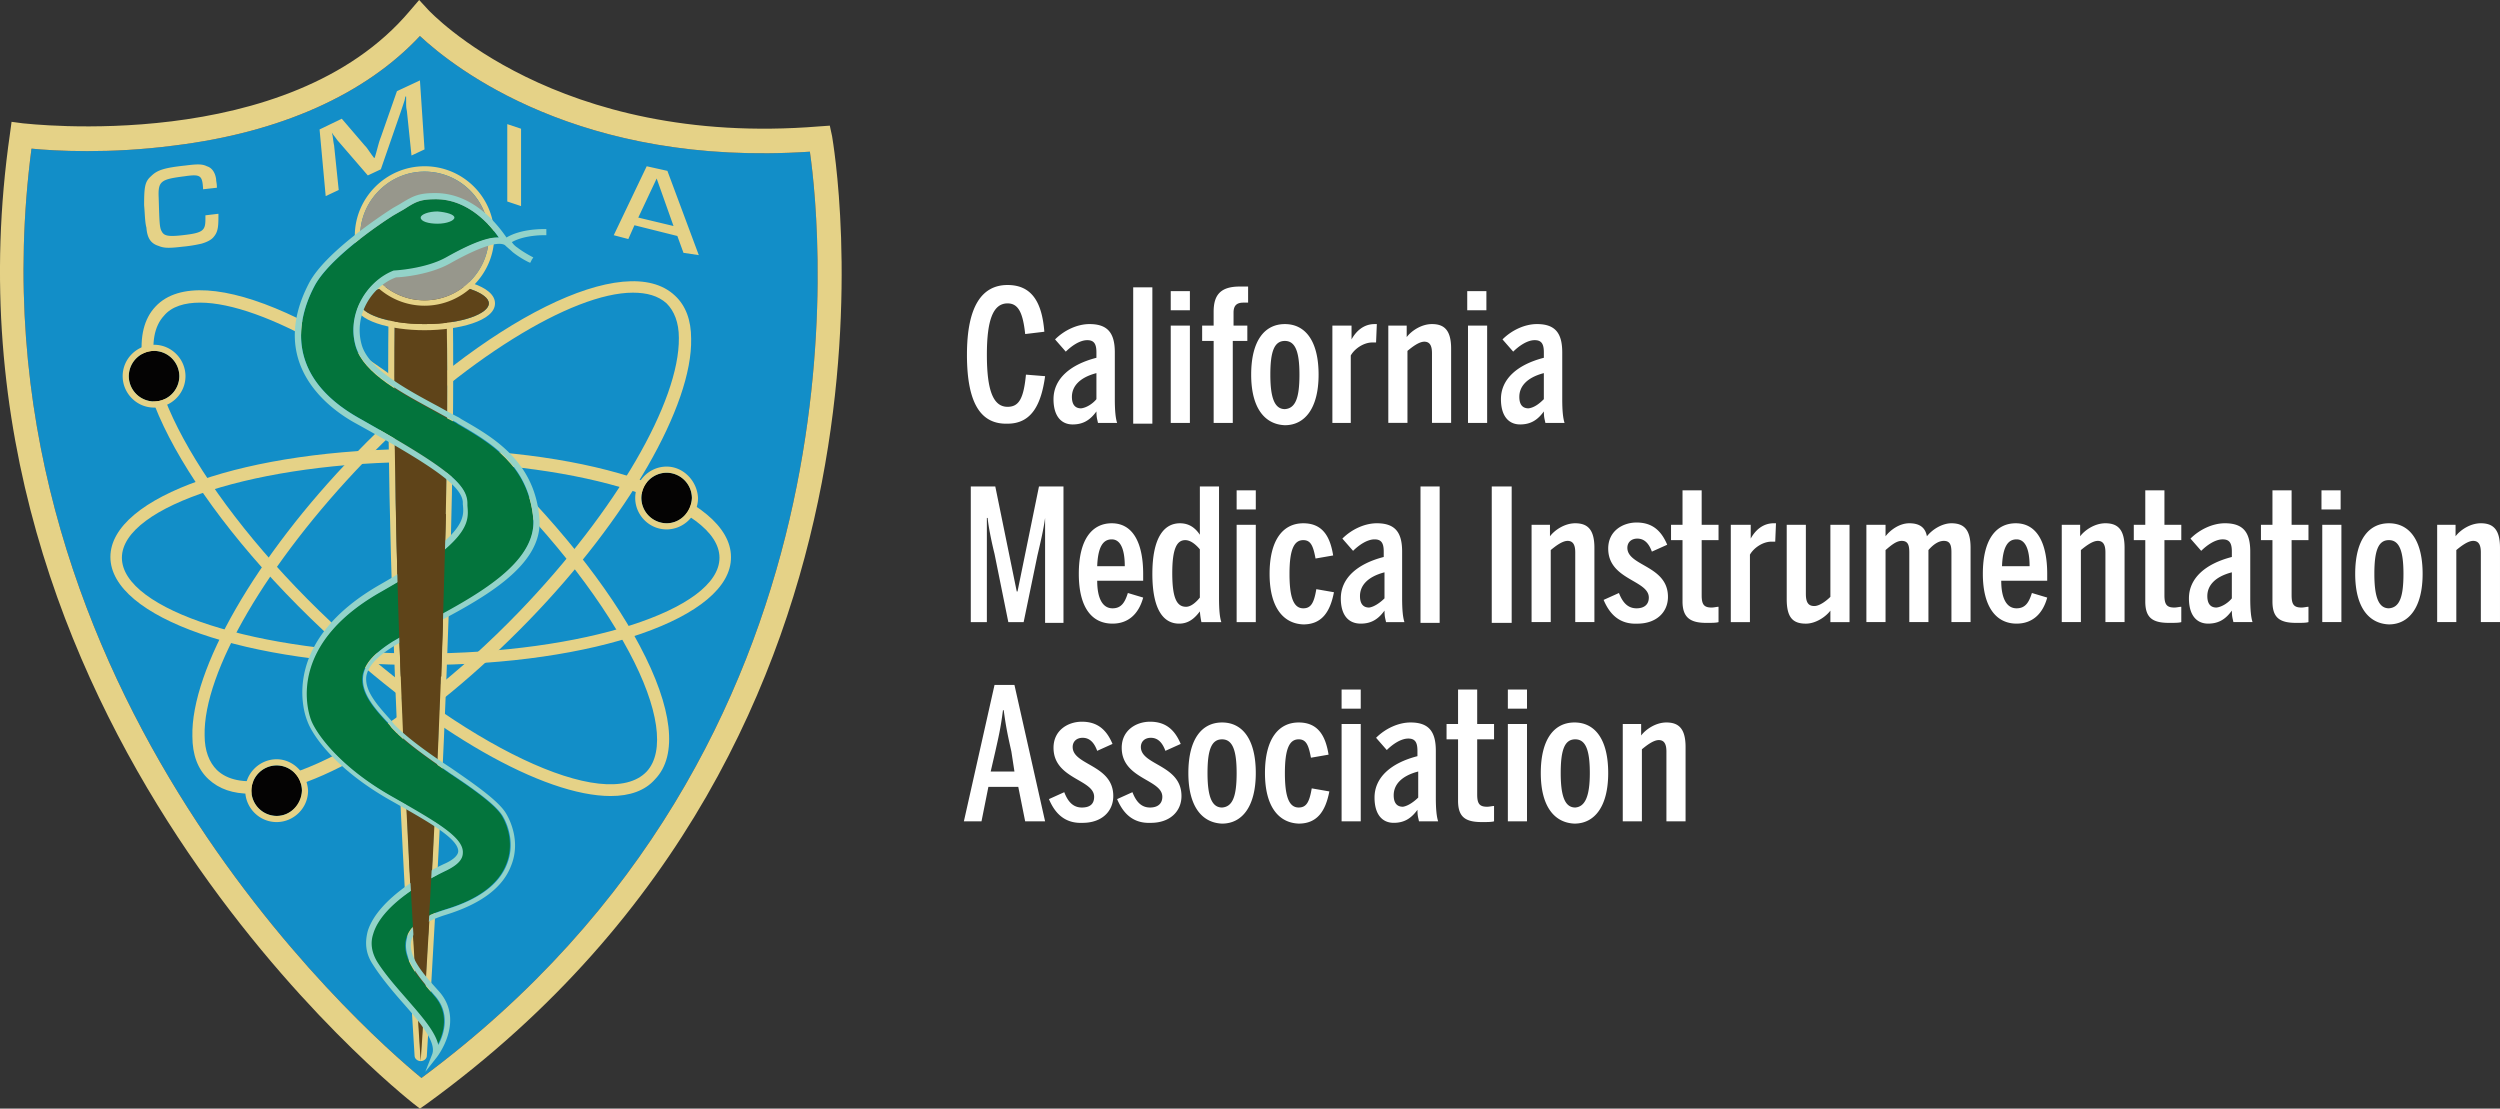 <svg xmlns="http://www.w3.org/2000/svg" viewBox="0.055 53.662 200.006 88.691"><rect x="0.055" y="53.662" width="200.006" height="88.691" fill="#333333" stroke="none"/><path fill="#128EC8" d="M33.772 139.902c-4.719-3.862-36.714-32.118-31.198-74.349 1.839.184 6.252.429 11.401-.246 8.52-1.042 15.323-4.106 19.675-8.765 2.758 2.574 12.811 10.481 31.198 9.255.92 6.437 5.088 47.32-31.076 74.105z"/><path fill="#E5D287" d="M66.626 64.572l-.184-.858-.858.061c-21.024 1.716-31.137-9.194-31.26-9.316l-.735-.797-.736.858C23.107 66.104 2.084 63.53 1.9 63.53l-.92-.122-.123.919c-6.803 47.012 31.873 77.291 32.24 77.597l.552.43.613-.43c40.884-29.727 32.425-76.862 32.364-77.352zm-32.854 75.33c-4.719-3.862-36.714-32.118-31.198-74.349 1.839.184 6.252.429 11.401-.246 8.52-1.042 15.323-4.106 19.675-8.765 2.758 2.574 12.811 10.481 31.198 9.255.92 6.437 5.088 47.32-31.076 74.105z"/><g fill="#E5D287"><path d="M36.286 78.854c0-.245-.245-.49-.49-.49h-4.168c-.245 0-.49.245-.49.49-.307 24.088 2.084 58.965 2.084 59.271 0 .245.245.429.49.429s.49-.184.49-.429c0-.369 2.39-35.184 2.084-59.271zm-2.575 59.208s-2.391-34.875-2.084-59.27h4.168c.368 24.396-2.084 59.27-2.084 59.27z"/><path d="M33.711 138.062s-2.391-34.875-2.084-59.27h4.168c.368 24.396-2.084 59.27-2.084 59.27z"/></g><path fill="#E5D287" d="M33.711 106.865c-13.914 0-24.824-3.801-24.824-8.643 0-4.842 10.91-8.642 24.824-8.642s24.824 3.8 24.824 8.642c.061 4.842-10.91 8.643-24.824 8.643zm0-16.243c-12.933 0-23.904 3.494-23.904 7.662 0 4.167 10.91 7.662 23.904 7.662s23.904-3.494 23.904-7.662c.001-4.168-10.971-7.662-23.904-7.662z"/><path fill="#E5D287" d="M48.912 117.346c-5.333 0-14.281-5.025-22.985-13.239C14.649 93.503 8.765 82.102 12.504 78.179c3.678-3.922 15.385 1.349 26.601 11.953 5.271 5.026 9.623 10.419 12.136 15.2 2.636 4.965 3.064 8.766 1.226 10.666-.797.919-2.023 1.348-3.555 1.348zM16.059 77.873c-1.226 0-2.268.306-2.88 1.042-3.188 3.432 2.88 14.649 13.362 24.517 10.481 9.869 22.004 15.385 25.253 11.953 1.471-1.594.98-5.088-1.41-9.562-2.513-4.719-6.743-10.052-11.953-14.955-8.336-7.908-17.408-12.995-22.372-12.995z"/><path fill="#E5D287" d="M20.104 117.162c-1.41 0-2.513-.368-3.371-1.164-.858-.797-1.287-1.962-1.287-3.434-.123-5.332 5.087-14.403 12.994-22.556C38.921 79.16 50.138 73.583 54.061 77.321c.858.797 1.287 1.961 1.287 3.433.123 5.333-5.087 14.404-12.994 22.556-8.275 8.52-16.979 13.852-22.25 13.852zm30.585-40.086c-4.842 0-13.668 5.394-21.514 13.546-7.723 8.029-12.872 16.794-12.749 21.882 0 1.226.368 2.145.98 2.758 3.371 3.248 14.465-2.574 24.211-12.688 7.723-8.029 12.81-16.794 12.749-21.882 0-1.226-.368-2.145-.981-2.758-.673-.613-1.592-.858-2.696-.858z"/><path fill="#5F4419" d="M33.711 138.553s-2.391-34.875-2.084-59.27h4.168c.368 24.395-2.084 59.27-2.084 59.27"/><path fill="#E5D287" d="M34.018 75.789c-2.697 0-5.578.735-5.578 2.145s2.881 2.146 5.578 2.146c2.697 0 5.639-.736 5.639-2.146s-2.881-2.145-5.639-2.145zm0 3.8c-3.003 0-5.148-.858-5.148-1.655 0-.796 2.084-1.655 5.148-1.655 3.003 0 5.149.858 5.149 1.655s-2.084 1.655-5.149 1.655z"/><path fill="#5F4419" d="M39.167 77.934c0 .797-2.084 1.655-5.149 1.655-3.003 0-5.148-.858-5.148-1.655 0-.796 2.084-1.655 5.148-1.655 3.065 0 5.149.859 5.149 1.655z"/><path fill="#E5D287" d="M34.018 66.963c-3.064 0-5.578 2.513-5.578 5.578 0 3.064 2.513 5.578 5.578 5.578 3.065 0 5.578-2.513 5.578-5.578a5.559 5.559 0 0 0-5.578-5.578zm0 10.726c-2.819 0-5.148-2.329-5.148-5.148 0-2.82 2.329-5.149 5.148-5.149a5.14 5.14 0 0 1 5.149 5.149c0 2.819-2.33 5.148-5.149 5.148z"/><circle fill="#97978C" cx="34.018" cy="72.54" r="5.149"/><path fill="#03743C" d="M29.053 107.723c-.184 1.349.858 2.574 2.145 3.923l.184.245c.98 1.104 2.819 2.391 4.597 3.616 1.839 1.226 3.678 2.513 4.229 3.433s.919 2.391.368 3.801c-.613 1.654-2.268 2.881-4.903 3.677-1.839.552-2.82 1.288-3.126 2.329-.429 1.594 1.103 3.249 2.207 4.536 1.287 1.409.797 3.064.306 3.983-.245-1.103-1.41-2.39-2.574-3.738-.858-.98-1.716-1.961-2.329-2.942-.429-.735-.552-1.471-.307-2.206.736-2.514 4.72-4.536 5.884-5.088.858-.429 1.287-.857 1.287-1.41.062-1.225-2.084-2.451-5.516-4.412-4.291-2.391-6.191-5.088-6.62-6.191-.368-.98-1.778-6.129 5.639-10.297 7.11-4.045 6.988-5.517 6.865-6.865v-.184c.062-1.593-1.838-3.003-8.581-6.803-6.129-3.433-4.903-8.091-3.616-10.542 1.287-2.513 6.375-5.762 6.559-5.823.307-.184.552-.306.735-.429.858-.552 1.226-.736 2.452-.736 2.575 0 4.352 2.084 5.026 3.065-.858 0-2.268.49-4.229 1.655-1.655.919-4.106 1.042-4.106 1.042h-.062c-2.084.797-3.8 3.371-3.064 6.007.613 2.207 3.861 3.861 6.436 5.271.552.307 1.104.613 1.594.858l.184.123c2.513 1.471 5.639 3.249 6.006 7.6.246 3.555-4.536 6.129-8.397 8.213-1.042.553-1.961 1.104-2.819 1.594-1.534.856-2.27 1.714-2.454 2.695z"/><path fill="#93D3C9" d="M40.576 72.663c-.552-.797-2.513-3.555-5.7-3.555-1.349 0-1.778.245-2.697.797-.184.123-.429.245-.736.429-.184.123-5.333 3.371-6.681 6.007-3.31 6.375 1.532 9.991 3.8 11.216 6.436 3.555 8.397 5.026 8.52 6.252v.184c.123 1.165.245 2.513-6.62 6.436-7.723 4.413-6.252 9.868-5.823 10.91.429 1.226 2.391 3.984 6.804 6.437 2.697 1.531 5.271 2.941 5.271 3.983 0 .307-.368.675-1.042.981-1.226.551-5.333 2.696-6.191 5.393-.245.92-.184 1.778.368 2.637.613.98 1.471 2.022 2.33 3.003 1.41 1.594 2.819 3.249 2.452 4.229l-.552 1.41.919-1.165s2.329-2.942.123-5.333c-.981-1.104-2.513-2.697-2.146-4.045.246-.858 1.165-1.532 2.758-2.023 2.758-.857 4.536-2.145 5.21-3.922.797-1.962-.123-3.739-.429-4.229-.613-.98-2.452-2.269-4.413-3.616-1.777-1.164-3.555-2.451-4.536-3.494l-.184-.245c-1.165-1.287-2.146-2.39-2.023-3.555.123-.797.858-1.594 2.146-2.391a37.096 37.096 0 0 1 2.758-1.532c4.229-2.207 9.255-4.842 8.949-8.704-.368-4.658-3.8-6.559-6.252-7.968l-.184-.123c-.49-.245-1.042-.552-1.594-.858-2.513-1.349-5.639-3.003-6.19-4.965-.674-2.391.858-4.72 2.758-5.394.368 0 2.636-.184 4.291-1.103 2.942-1.655 4.045-1.716 4.413-1.471.184.184.429.368.613.552.613.49 1.349.858 1.41.858l.123-.245.123-.184s-.735-.368-1.287-.797a1.438 1.438 0 0 1-.429-.429c1.103-.613 2.697-.552 2.758-.552v-.49c-.184 0-1.962-.061-3.188.674zm-4.842 1.594c-1.655.919-4.106 1.042-4.106 1.042h-.062c-2.084.797-3.8 3.371-3.064 6.006.613 2.207 3.861 3.862 6.436 5.271.552.306 1.104.613 1.594.858l.184.123c2.513 1.471 5.639 3.249 6.006 7.601.246 3.555-4.536 6.129-8.397 8.213-1.042.552-1.961 1.104-2.819 1.594-1.471.919-2.268 1.838-2.391 2.758-.184 1.349.858 2.574 2.146 3.923l.184.245c.981 1.104 2.819 2.391 4.597 3.616 1.839 1.226 3.678 2.513 4.229 3.433.552.92.919 2.391.368 3.801-.613 1.654-2.268 2.881-4.904 3.677-1.839.552-2.819 1.288-3.126 2.329-.429 1.594 1.104 3.249 2.207 4.536 1.287 1.409.797 3.064.307 3.983-.245-1.103-1.41-2.39-2.574-3.738-.858-.98-1.716-1.961-2.329-2.942-.429-.735-.552-1.471-.307-2.206.735-2.514 4.72-4.536 5.884-5.088.858-.429 1.287-.857 1.287-1.41.061-1.225-2.084-2.451-5.517-4.412-4.291-2.391-6.19-5.088-6.62-6.191-.368-.98-1.777-6.129 5.639-10.297 7.11-4.045 6.987-5.517 6.865-6.865v-.184c0-1.593-1.9-3.003-8.643-6.803-6.129-3.433-4.903-8.091-3.616-10.542 1.287-2.513 6.375-5.762 6.559-5.823.307-.184.552-.306.735-.429.858-.552 1.226-.736 2.452-.736 2.575 0 4.352 2.084 5.026 3.065-.859-.063-2.269.488-4.23 1.592z"/><path fill="#93D3C9" d="M36.408 71.069c0 .245-.613.49-1.349.49-.735 0-1.348-.184-1.348-.49 0-.245.613-.49 1.348-.49.736.061 1.349.245 1.349.49z"/><path fill="#5F4419" d="M32.118 107.784a445.608 445.608 0 0 1-.368-12.994h3.984c-.123 4.352-.245 8.765-.368 12.994M33.16 128.93a551.866 551.866 0 0 1-.368-6.68l1.839.184a632.544 632.544 0 0 1-.368 6.681"/><circle fill="#040303" cx="12.381" cy="83.757" r="2.023"/><path fill="#E5D287" d="M12.381 81.244c-1.349 0-2.513 1.103-2.513 2.513 0 1.348 1.104 2.513 2.513 2.513 1.348 0 2.513-1.103 2.513-2.513 0-1.348-1.103-2.513-2.513-2.513zm0 4.536a2.04 2.04 0 0 1-2.023-2.022 2.04 2.04 0 0 1 2.023-2.023 2.04 2.04 0 0 1 2.022 2.023 2.04 2.04 0 0 1-2.022 2.022z"/><circle fill="#040303" cx="22.188" cy="116.917" r="2.022"/><path fill="#E5D287" d="M22.188 114.404c-1.348 0-2.513 1.103-2.513 2.513 0 1.349 1.103 2.513 2.513 2.513 1.349 0 2.513-1.104 2.513-2.513-.061-1.349-1.164-2.513-2.513-2.513zm0 4.535a2.04 2.04 0 0 1-2.022-2.022 2.04 2.04 0 0 1 2.022-2.022 2.04 2.04 0 0 1 2.023 2.022c-.062 1.103-.919 2.022-2.023 2.022z"/><circle fill="#040303" cx="53.386" cy="93.503" r="2.023"/><path fill="#E5D287" d="M53.386 90.99c-1.348 0-2.513 1.103-2.513 2.513 0 1.348 1.103 2.513 2.513 2.513 1.349 0 2.513-1.103 2.513-2.513-.061-1.349-1.164-2.513-2.513-2.513zm0 4.535a2.04 2.04 0 0 1-2.022-2.022 2.04 2.04 0 0 1 2.022-2.023 2.04 2.04 0 0 1 2.023 2.023c-.061 1.103-.919 2.022-2.023 2.022zM17.53 70.763v.246c0 .858-.061 1.226-.368 1.593-.184.245-.552.429-.98.552a11.22 11.22 0 0 1-1.533.245c-1.042.123-1.471.123-1.9-.061-.613-.184-.919-.613-.98-1.471-.123-.429-.123-1.165-.184-1.777 0-1.471.061-1.9.552-2.329.49-.491 1.042-.674 2.758-.858.981-.123 1.349-.123 1.716.062.429.123.674.552.736 1.042 0 .184.061.306.061.674l-1.103.123c-.062-1.104-.184-1.226-1.471-1.042-1.9.245-2.146.368-2.084 1.716.062 1.961.062 2.391.245 2.697.184.368.552.429 1.655.306 1.655-.184 1.839-.368 1.839-1.287v-.306l1.041-.125zm16.488-5.149l-1.042.49-.368-3.555c-.061-.307-.061-.368-.061-.858v-.306h-.062l-.061.306-.307.919-1.594 4.597-1.042.49L27.152 65c-.123-.123-.184-.245-.429-.552l-.123-.184.062.246c.061.429.061.49.123.796l.368 3.555-1.042.49-.49-5.333 1.777-.858 1.839 2.145c.184.184.245.307.552.736l.184.245h.061l.123-.429c.184-.674.245-.919.368-1.226l1.287-3.678 1.839-.858.367 5.519zm7.723 4.536l-1.103-.368v-6.19l1.103.368v6.19zm9.071 1.532l-.49 1.104-1.165-.307 2.636-5.516 1.655.368 2.513 6.742-1.226-.184-.49-1.348-3.433-.859zm1.778-3.739l-1.471 3.126 2.819.674-1.348-3.8z"/><path d="M77.414 82.041c0-3.922 1.226-5.578 3.249-5.578 1.961 0 2.758 1.41 2.942 3.739l-1.532.184c-.184-1.716-.552-2.452-1.41-2.452-1.165 0-1.655 1.349-1.655 4.106 0 2.82.491 4.168 1.655 4.168.919 0 1.287-.674 1.471-2.574l1.533.123c-.307 2.207-1.042 3.8-3.003 3.8-2.086.062-3.25-1.532-3.25-5.516zm6.925 3.555c0-1.594 1.288-2.758 3.433-3.31v-.429c0-.674-.184-.981-.735-.981-.613 0-1.287.491-1.716.919l-.858-.98c.735-.735 1.777-1.226 2.758-1.226 1.471 0 2.023.736 2.023 2.268v3.739c0 .919.061 1.532.184 1.9h-1.532c-.061-.306-.123-.429-.123-.919-.49.674-1.042 1.042-1.9 1.042-.92 0-1.534-.674-1.534-2.023zm3.433 0v-2.084c-1.41.368-1.961 1.104-1.961 1.9 0 .674.307.919.735.919.491-.06.981-.428 1.226-.735zm2.942-8.949h1.533v10.91h-1.533v-10.91zm3.003.307h1.533v1.532h-1.533v-1.532zm0 2.758h1.533v7.784h-1.533v-7.784zm3.433 1.226h-.92v-1.226h.919v-1.103c0-1.287.49-2.023 2.084-2.023h.674v1.287h-.368c-.491 0-.797.184-.797.797v1.042h1.103v1.226H98.68v6.558h-1.53v-6.558zm3.003 2.697c0-2.758 1.103-4.045 2.696-4.045s2.697 1.287 2.697 4.045c0 2.697-1.104 4.045-2.697 4.045-1.593-.061-2.696-1.348-2.696-4.045zm3.862 0c0-1.777-.307-2.697-1.165-2.697-.857 0-1.164.858-1.164 2.697 0 1.777.307 2.758 1.164 2.758.858-.061 1.165-.919 1.165-2.758zm2.635-3.923h1.532v1.104c.368-.674.981-1.226 1.839-1.226h.184l-.061 1.471h-.307c-.674 0-1.41.49-1.717 1.042v5.394h-1.471v-7.785zm4.413 0h1.532v.919c.367-.49 1.164-1.042 2.023-1.042.98 0 1.531.491 1.531 1.961v5.945h-1.531v-5.578c0-.613-.185-.919-.613-.919-.43 0-.98.429-1.349.736v5.761h-1.532v-7.784h-.061zm6.375-2.758h1.533v1.532h-1.533v-1.532zm.061 2.758h1.532v7.784h-1.532v-7.784zm2.636 5.884c0-1.594 1.287-2.758 3.433-3.31v-.429c0-.674-.185-.981-.735-.981-.613 0-1.287.491-1.717.919l-.857-.98c.735-.735 1.777-1.226 2.758-1.226 1.471 0 2.022.736 2.022 2.268v3.739c0 .919.062 1.532.185 1.9h-1.533c-.061-.306-.122-.429-.122-.919-.49.674-1.042 1.042-1.9 1.042-.921 0-1.534-.674-1.534-2.023zm3.432 0v-2.084c-1.409.368-1.962 1.104-1.962 1.9 0 .674.307.919.736.919.491-.06.92-.428 1.226-.735zM77.72 92.583h1.961l1.716 8.397h.062l1.716-8.397h1.961v10.911h-1.471v-8.397c-.123.919-.368 1.961-.613 3.003l-1.103 5.333h-1.226l-1.103-5.455c-.245-.981-.49-2.207-.552-2.881h-.062v8.336H77.72v-10.85zm8.642 6.988c0-2.82 1.103-4.045 2.636-4.045 1.777 0 2.513 1.716 2.513 4.045v.551h-3.677c0 1.41.429 2.207 1.226 2.207.674 0 .981-.429 1.226-1.226l1.226.367c-.368 1.35-1.226 2.084-2.452 2.084-1.656.001-2.698-1.286-2.698-3.983zm3.678-.613c0-1.41-.368-2.145-1.042-2.145s-1.104.552-1.165 2.145h2.207zm2.207.613c0-2.881.919-4.045 2.207-4.045.735 0 1.226.368 1.593.919v-3.862h1.533v8.949c0 .919.061 1.532.184 1.9H96.17a7.115 7.115 0 0 1-.123-.858c-.368.49-.858.98-1.655.98-1.288.001-2.145-1.163-2.145-3.983zm3.799 1.9V97.61c-.306-.368-.735-.736-1.165-.736-.674 0-1.042.674-1.042 2.636 0 2.022.368 2.696 1.104 2.696.43 0 .858-.429 1.103-.735zm2.943-8.581h1.533v1.532h-1.533V92.89zm0 2.758h1.533v7.784h-1.533v-7.784zm2.636 3.923c0-2.758 1.103-4.045 2.696-4.045 1.532 0 2.146 1.042 2.39 2.574l-1.409.245c-.184-.98-.368-1.471-.98-1.471-.735 0-1.104.736-1.104 2.697 0 1.839.307 2.758 1.104 2.758.612 0 .858-.429 1.042-1.532l1.41.245c-.307 1.594-.981 2.574-2.452 2.574-1.594-.061-2.697-1.348-2.697-4.045zm5.699 1.961c0-1.593 1.287-2.758 3.433-3.31v-.429c0-.674-.184-.98-.735-.98-.613 0-1.287.49-1.717.919l-.857-.981c.735-.735 1.777-1.226 2.758-1.226 1.471 0 2.023.735 2.023 2.268v3.739c0 .919.061 1.532.184 1.9h-1.471c-.062-.307-.123-.429-.123-.919-.49.674-1.042 1.041-1.9 1.041-.981.001-1.595-.673-1.595-2.022zm3.494 0v-2.083c-1.41.368-1.961 1.103-1.961 1.9 0 .674.307.919.734.919.43-.062.921-.429 1.227-.736zm2.881-8.949h1.532v10.911h-1.532V92.583zm5.7 0h1.594v10.911h-1.594V92.583zm3.126 3.065h1.532v.919c.368-.491 1.165-1.042 2.022-1.042.98 0 1.533.49 1.533 1.961v5.945h-1.533v-5.578c0-.613-.184-.919-.613-.919s-.98.429-1.348.735v5.762h-1.533v-7.784h-.06zm5.823 6.007l1.227-.552c.307.797.735 1.226 1.41 1.226.612 0 .98-.307.98-.858 0-1.409-3.249-1.409-3.249-3.922 0-1.41 1.165-2.084 2.269-2.084 1.225 0 1.961.613 2.451 1.778l-1.227.551c-.244-.674-.612-1.042-1.164-1.042-.49 0-.797.307-.797.736 0 1.471 3.248 1.41 3.248 3.923 0 1.226-.919 2.145-2.451 2.145-1.41.06-2.207-.736-2.697-1.901zm6.313.122v-4.903h-.919v-1.226h.919V92.89h1.532v2.758h1.349v1.226h-1.349v4.413c0 .735.184.98.797.98.184 0 .43-.062.552-.062v1.227c-.184.062-.552.062-.98.062-1.288 0-1.901-.43-1.901-1.717zm3.923-6.129h1.533v1.103c.367-.674.98-1.226 1.838-1.226h.184l-.061 1.471h-.307c-.674 0-1.41.491-1.717 1.042v5.394h-1.531v-7.784h.061zm4.413 5.946v-5.945h1.532v5.516c0 .675.184.981.674.981.43 0 .981-.43 1.288-.735v-5.762h1.532v7.784h-1.532v-.919c-.368.49-1.165 1.041-1.962 1.041-1.041 0-1.532-.491-1.532-1.961zm6.374-5.946h1.533v.919c.367-.491 1.104-1.042 1.9-1.042.857 0 1.287.368 1.409 1.042.429-.552 1.226-1.042 1.962-1.042 1.041 0 1.531.551 1.531 1.961v5.945h-1.531v-5.578c0-.613-.123-.919-.613-.919-.43 0-.858.307-1.227.735v5.762h-1.531v-5.578c0-.613-.123-.919-.613-.919-.43 0-.858.368-1.287.735v5.762h-1.533v-7.783zm9.317 3.923c0-2.82 1.103-4.045 2.636-4.045 1.777 0 2.513 1.716 2.513 4.045v.551h-3.678c0 1.41.429 2.207 1.226 2.207.675 0 .98-.429 1.227-1.226l1.226.367c-.368 1.35-1.226 2.084-2.452 2.084-1.595.001-2.698-1.286-2.698-3.983zm3.74-.613c0-1.41-.368-2.145-1.043-2.145-.674 0-1.104.552-1.164 2.145h2.207zm2.512-3.31h1.532v.919c.367-.491 1.164-1.042 2.022-1.042.981 0 1.532.49 1.532 1.961v5.945h-1.532v-5.578c0-.613-.184-.919-.612-.919-.43 0-.98.429-1.35.735v5.762h-1.531v-7.784h-.061zm6.743 6.129v-4.903h-.919v-1.226h.919V92.89h1.532v2.758h1.349v1.226h-1.349v4.413c0 .735.184.98.797.98.184 0 .43-.062.552-.062v1.227c-.185.062-.552.062-.981.062-1.349 0-1.9-.43-1.9-1.717zm3.493-.245c0-1.593 1.287-2.758 3.433-3.31v-.429c0-.674-.184-.98-.735-.98-.613 0-1.287.49-1.717.919l-.857-.981c.735-.735 1.777-1.226 2.758-1.226 1.471 0 2.023.735 2.023 2.268v3.739c0 .919.061 1.532.184 1.9h-1.532c-.062-.307-.123-.429-.123-.919-.49.674-1.042 1.041-1.899 1.041-.922.001-1.535-.673-1.535-2.022zm3.432 0v-2.083c-1.409.368-1.961 1.103-1.961 1.9 0 .674.306.919.735.919.491-.062.981-.429 1.226-.736zm3.249.245v-4.903h-.92v-1.226h.92V92.89h1.532v2.758h1.349v1.226h-1.349v4.413c0 .735.184.98.797.98.184 0 .429-.062.552-.062v1.227c-.184.062-.552.062-.98.062-1.35 0-1.901-.43-1.901-1.717zm3.922-8.887h1.533v1.532h-1.533V92.89zm.063 2.758h1.531v7.784h-1.531v-7.784zm2.635 3.923c0-2.758 1.104-4.045 2.697-4.045s2.697 1.287 2.697 4.045c0 2.696-1.104 4.045-2.697 4.045-1.594-.061-2.697-1.348-2.697-4.045zm3.861 0c0-1.778-.307-2.697-1.164-2.697-.858 0-1.164.858-1.164 2.697 0 1.777.306 2.758 1.164 2.758.857-.061 1.164-.919 1.164-2.758zm2.637-3.923h1.531v.919c.368-.491 1.165-1.042 2.023-1.042.98 0 1.532.49 1.532 1.961v5.945h-1.532v-5.578c0-.613-.184-.919-.613-.919s-.98.429-1.349.735v5.762h-1.532v-7.784h-.06zM78.578 119.369h-1.41l2.452-10.91h1.593l2.452 10.91h-1.594l-.552-2.758h-2.39l-.551 2.758zm2.39-5.578c-.245-1.104-.429-1.9-.613-3.31h-.061c-.184 1.471-.368 2.206-.613 3.31l-.368 1.594h1.9l-.245-1.594zm3.004 3.801l1.226-.553c.306.797.735 1.227 1.41 1.227s.98-.307.98-.858c0-1.409-3.249-1.409-3.249-3.923 0-1.41 1.165-2.084 2.268-2.084 1.226 0 1.961.613 2.452 1.777l-1.226.553c-.246-.675-.613-1.043-1.165-1.043-.491 0-.797.307-.797.736 0 1.471 3.249 1.409 3.249 3.922 0 1.227-.919 2.146-2.452 2.146-1.409.061-2.206-.736-2.696-1.9zm5.455 0l1.226-.553c.307.797.735 1.227 1.41 1.227.613 0 .981-.307.981-.858 0-1.409-3.249-1.409-3.249-3.923 0-1.41 1.165-2.084 2.268-2.084 1.226 0 1.961.613 2.452 1.777l-1.226.553c-.245-.675-.613-1.043-1.165-1.043-.491 0-.797.307-.797.736 0 1.471 3.249 1.409 3.249 3.922 0 1.227-.919 2.146-2.452 2.146-1.41.061-2.207-.736-2.697-1.9zm5.7-2.084c0-2.759 1.104-4.046 2.697-4.046s2.697 1.287 2.697 4.046c0 2.696-1.104 4.045-2.697 4.045-1.594-.062-2.697-1.349-2.697-4.045zm3.862 0c0-1.777-.307-2.697-1.165-2.697-.858 0-1.165.857-1.165 2.697 0 1.777.306 2.758 1.165 2.758.858-.062 1.165-.92 1.165-2.758zm2.267 0c0-2.759 1.104-4.046 2.697-4.046 1.533 0 2.146 1.042 2.391 2.574l-1.41.245c-.184-.98-.367-1.471-.98-1.471-.735 0-1.104.735-1.104 2.697 0 1.838.307 2.758 1.104 2.758.613 0 .858-.43 1.043-1.532l1.409.245c-.307 1.594-.981 2.574-2.452 2.574-1.595-.061-2.698-1.348-2.698-4.044zm6.13-6.682h1.532v1.533h-1.532v-1.533zm0 2.758h1.532v7.785h-1.532v-7.785zm2.635 5.885c0-1.594 1.287-2.758 3.433-3.311v-.428c0-.675-.185-.981-.735-.981-.613 0-1.287.49-1.717.919l-.857-.98c.734-.735 1.777-1.226 2.758-1.226 1.471 0 2.022.735 2.022 2.269v3.738c0 .92.062 1.532.185 1.9h-1.533c-.061-.307-.122-.43-.122-.92-.491.674-1.042 1.042-1.9 1.042-.92 0-1.534-.674-1.534-2.022zm3.495 0v-2.084c-1.41.367-1.962 1.104-1.962 1.9 0 .674.307.919.735.919.43-.061.92-.429 1.227-.735zm3.187.245v-4.903h-.92v-1.227h.92v-2.758h1.531v2.758h1.349v1.227h-1.349v4.413c0 .735.184.98.797.98.184 0 .43-.062.552-.062v1.227c-.184.061-.552.061-.98.061-1.349 0-1.9-.429-1.9-1.716zm3.984-8.888h1.532v1.533h-1.532v-1.533zm0 2.758h1.532v7.785h-1.532v-7.785zm2.635 3.924c0-2.759 1.104-4.046 2.697-4.046s2.696 1.287 2.696 4.046c0 2.696-1.103 4.045-2.696 4.045-1.593-.062-2.697-1.349-2.697-4.045zm3.923 0c0-1.777-.307-2.697-1.165-2.697-.857 0-1.164.857-1.164 2.697 0 1.777.307 2.758 1.164 2.758.797-.062 1.165-.92 1.165-2.758zm2.574-3.924h1.532v.92c.367-.49 1.164-1.042 2.022-1.042.981 0 1.532.49 1.532 1.962v5.945h-1.532v-5.578c0-.613-.184-.92-.612-.92-.43 0-.98.43-1.35.736v5.762h-1.531v-7.785h-.061z" fill="#FFF"/></svg>